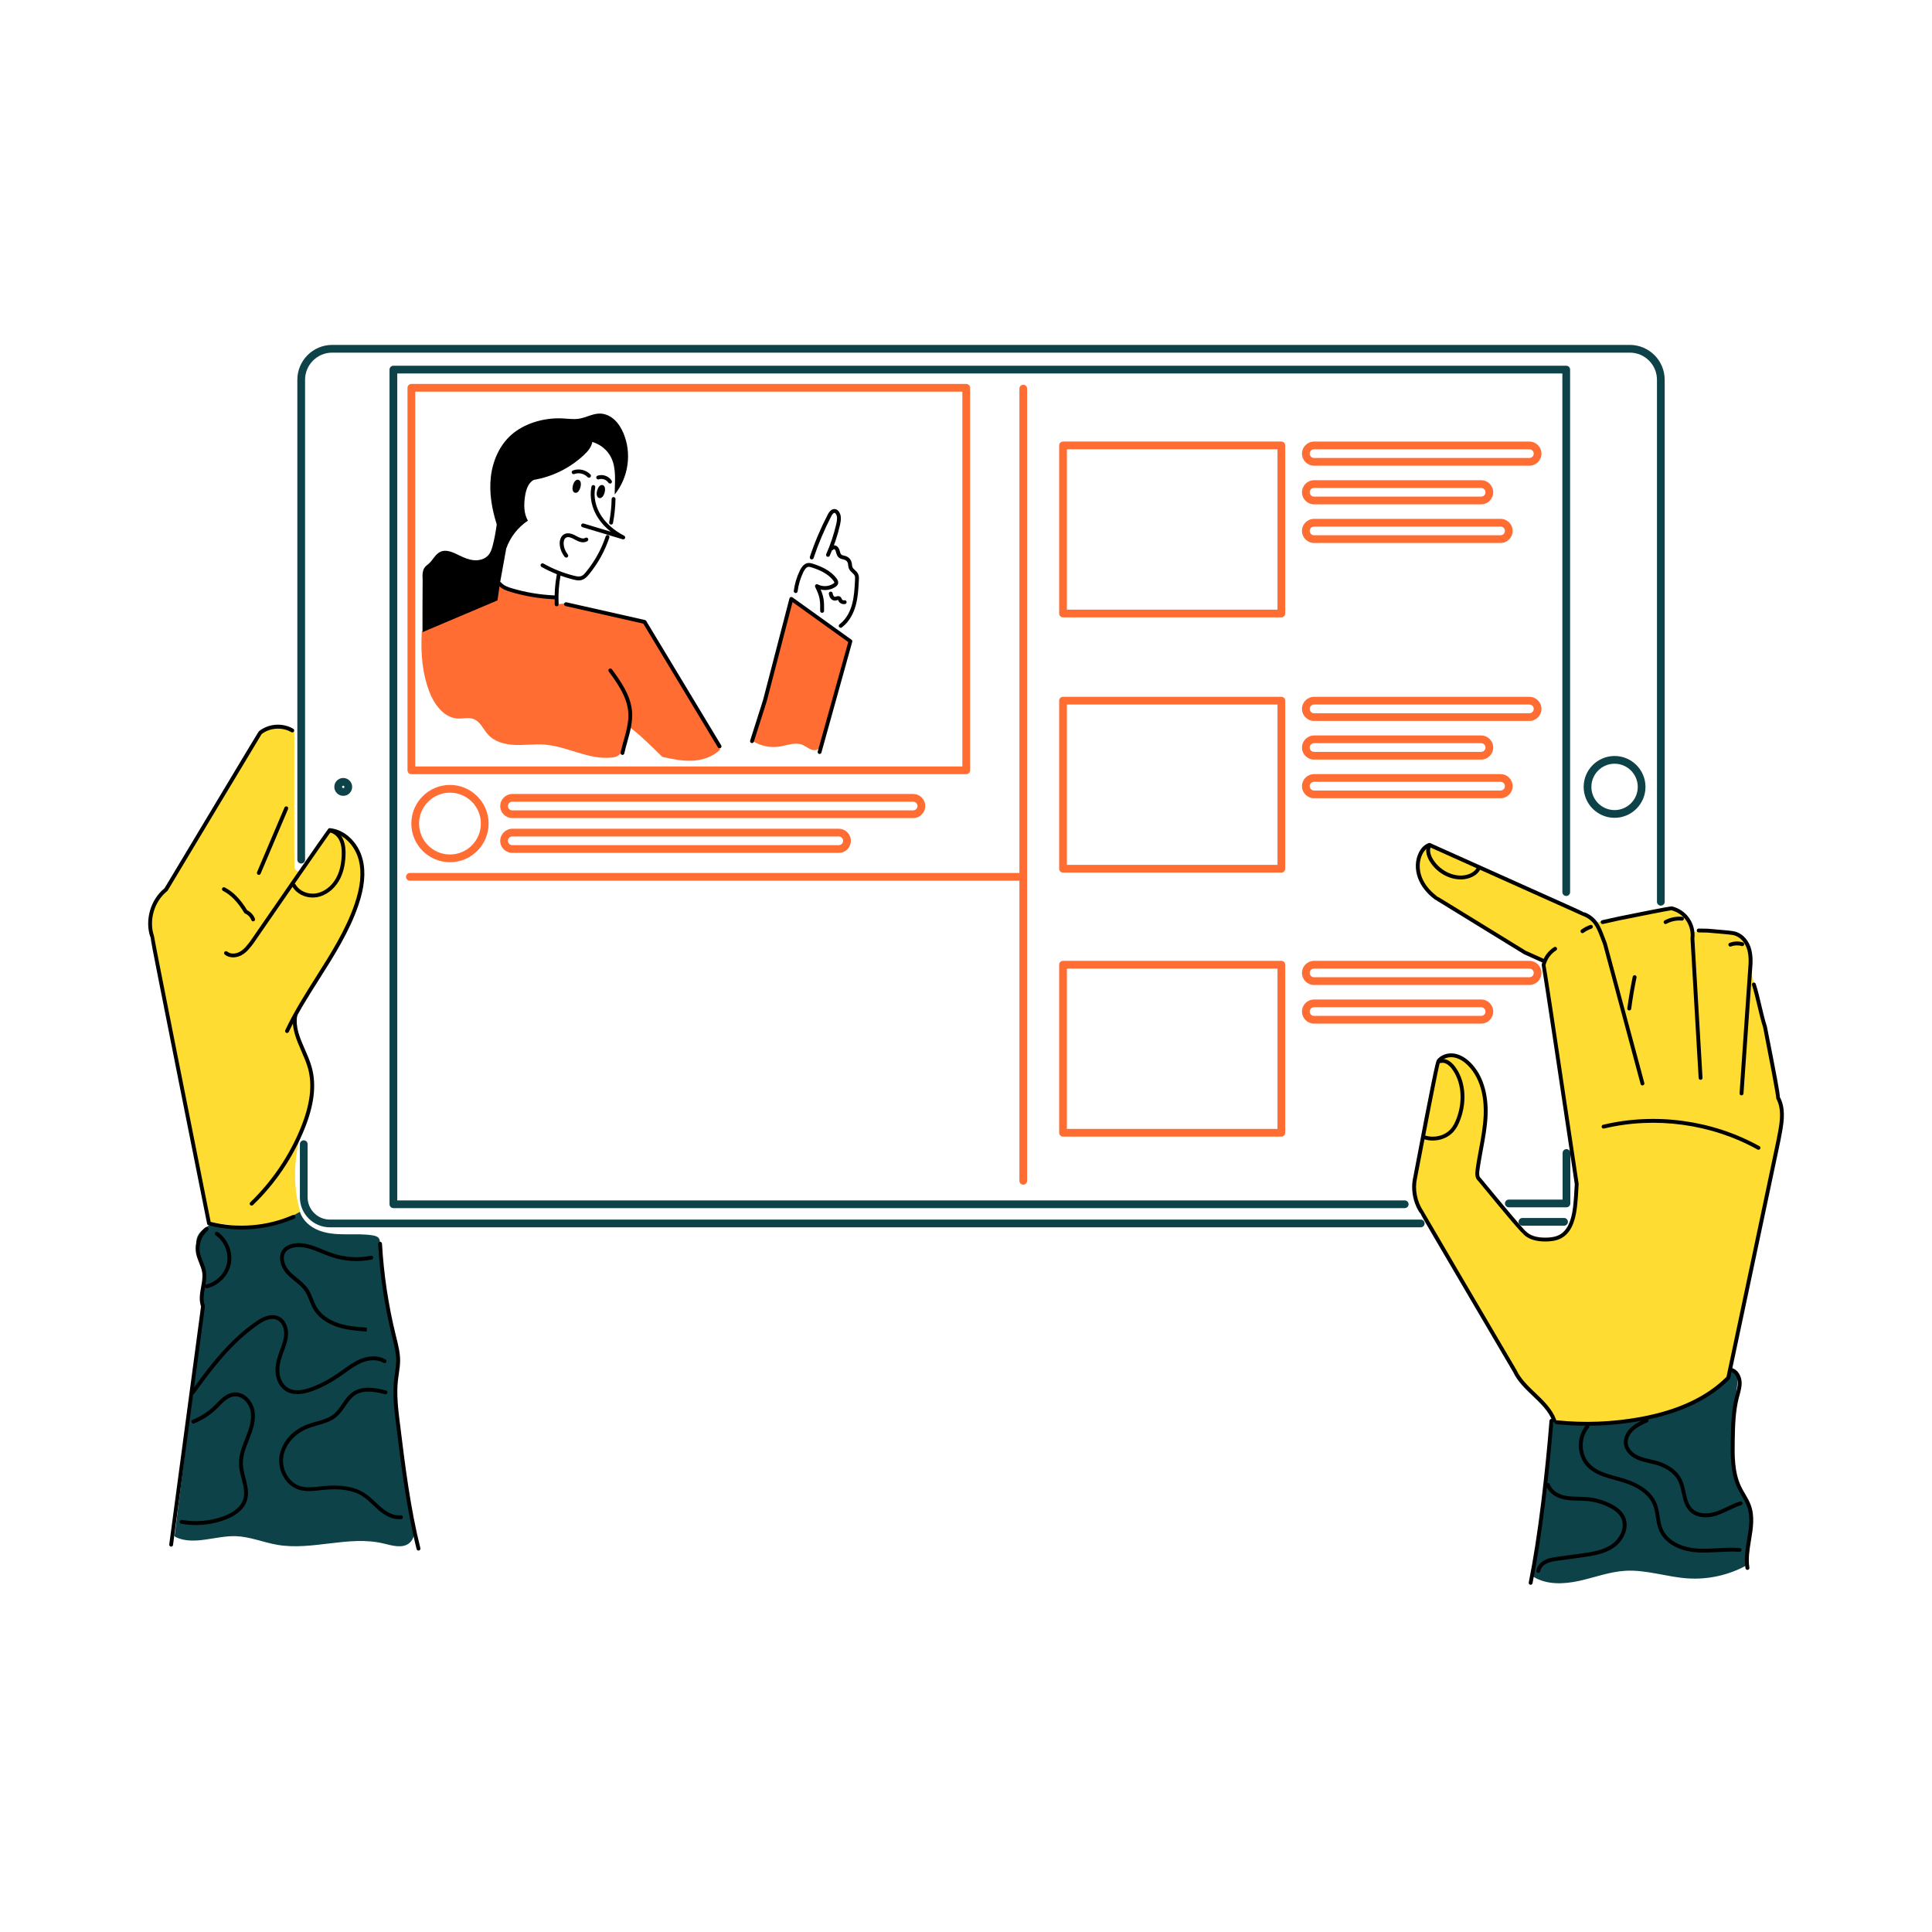 <svg transform="scale(1)" version="1.1" id="_x30_186_x5F_Video_x5F_Tutorial" xmlns="http://www.w3.org/2000/svg" xmlns:xlink="http://www.w3.org/1999/xlink" x="0px" y="0px" width="500px" height="500px" viewBox="0 0 500 500" xml:space="preserve" class="show_show__wrapper__graphic__5Waiy "><title>React</title><style type="text/css">
	.st0{fill:#0d4248;}
	.st1{fill:#ff6d33;}
	.st2{fill:#000001;}
	.st3{fill:#FFDC32;}
</style><g id="gadget"><g id="line-1"><path class="st0" d="M429.82,234.38c-0.55,0-1-0.45-1-1V98.29c0-3.88-3.15-7.03-7.03-7.03H85.98c-3.88,0-7.03,3.15-7.03,7.03
			v124.19c0,0.55-0.45,1-1,1s-1-0.45-1-1V98.29c0-4.98,4.05-9.03,9.03-9.03h335.81c4.98,0,9.03,4.05,9.03,9.03v135.09
			C430.82,233.93,430.37,234.38,429.82,234.38z"></path><path class="st0" d="M404.78,317.21H394c-0.55,0-1-0.45-1-1s0.45-1,1-1h10.78c0.55,0,1,0.45,1,1S405.33,317.21,404.78,317.21z"></path><path class="st0" d="M367.69,317.63H85.38c-4.28,0-7.77-3.49-7.77-7.77v-13.75c0-0.55,0.45-1,1-1s1,0.45,1,1v13.75
			c0,3.18,2.59,5.77,5.77,5.77h282.31c0.55,0,1,0.45,1,1S368.24,317.63,367.69,317.63z"></path><path class="st0" d="M405.4,312.45h-14.92c-0.55,0-1-0.45-1-1s0.45-1,1-1h13.92v-12.06c0-0.55,0.45-1,1-1s1,0.45,1,1v13.06
			C406.4,312,405.95,312.45,405.4,312.45z"></path><path class="st0" d="M363.54,312.66H101.81c-0.55,0-1-0.45-1-1V95.65c0-0.55,0.45-1,1-1h303.53c0.55,0,1,0.45,1,1v135.23
			c0,0.55-0.45,1-1,1s-1-0.45-1-1V96.65H102.81v214.01h260.73c0.55,0,1,0.45,1,1S364.09,312.66,363.54,312.66z"></path><path class="st0" d="M417.85,211.65c-4.41,0-8-3.59-8-8s3.59-8,8-8s8,3.59,8,8S422.26,211.65,417.85,211.65z M417.85,197.65
			c-3.31,0-6,2.69-6,6s2.69,6,6,6s6-2.69,6-6S421.16,197.65,417.85,197.65z"></path><path class="st0" d="M88.83,205.96c-1.27,0-2.31-1.04-2.31-2.31c0-1.27,1.04-2.31,2.31-2.31s2.31,1.04,2.31,2.31
			C91.14,204.92,90.11,205.96,88.83,205.96z M88.83,203.34c-0.17,0-0.31,0.14-0.31,0.31s0.14,0.31,0.31,0.31s0.31-0.14,0.31-0.31
			S89,203.34,88.83,203.34z"></path></g><g id="line-2"><path class="st1" d="M250.06,200.36h-143.6c-0.55,0-1-0.45-1-1v-99c0-0.55,0.45-1,1-1h143.6c0.55,0,1,0.45,1,1v99
			C251.06,199.91,250.61,200.36,250.06,200.36z M107.46,198.36h141.6v-97h-141.6V198.36z"></path><path class="st1" d="M264.82,306.59c-0.55,0-1-0.45-1-1V100.58c0-0.55,0.45-1,1-1s1,0.45,1,1v205.01
			C265.82,306.14,265.37,306.59,264.82,306.59z"></path><path class="st1" d="M263.61,227.92H106.08c-0.55,0-1-0.45-1-1s0.45-1,1-1h157.53c0.55,0,1,0.45,1,1S264.16,227.92,263.61,227.92z
			"></path><path class="st1" d="M132.56,211.72c-0.82,0-1.59-0.32-2.18-0.9c-0.59-0.59-0.92-1.37-0.92-2.21c0-1.73,1.4-3.13,3.12-3.13h103.75
			c1.72,0,3.12,1.4,3.12,3.12s-1.4,3.12-3.12,3.12H132.58C132.57,211.72,132.56,211.72,132.56,211.72z M132.57,207.48
			c-0.62,0-1.12,0.51-1.12,1.13c0,0.3,0.12,0.58,0.33,0.79c0.21,0.21,0.49,0.32,0.78,0.32c0,0,0.01,0,0.01,0h103.75
			c0.62,0,1.12-0.5,1.12-1.12s-0.5-1.12-1.12-1.12H132.57z"></path><path class="st1" d="M395.81,120.52h-55.74c-1.72,0-3.12-1.4-3.12-3.12s1.4-3.12,3.12-3.12h55.74c1.72,0,3.12,1.4,3.12,3.12
			S397.53,120.52,395.81,120.52z M340.07,116.28c-0.62,0-1.12,0.5-1.12,1.12c0,0.62,0.5,1.12,1.12,1.12h55.74
			c0.62,0,1.12-0.5,1.12-1.12c0-0.62-0.5-1.12-1.12-1.12H340.07z"></path><path class="st1" d="M383.32,130.52h-43.25c-1.72,0-3.12-1.4-3.12-3.12s1.4-3.12,3.12-3.12h43.25c1.72,0,3.12,1.4,3.12,3.12
			S385.04,130.52,383.32,130.52z M340.07,126.28c-0.62,0-1.12,0.5-1.12,1.12c0,0.62,0.5,1.12,1.12,1.12h43.25
			c0.62,0,1.12-0.5,1.12-1.12c0-0.62-0.5-1.12-1.12-1.12H340.07z"></path><path class="st1" d="M388.35,140.52h-48.28c-1.72,0-3.12-1.4-3.12-3.12s1.4-3.12,3.12-3.12h48.28c1.72,0,3.12,1.4,3.12,3.12
			S390.07,140.52,388.35,140.52z M340.07,136.28c-0.62,0-1.12,0.5-1.12,1.12c0,0.62,0.5,1.12,1.12,1.12h48.28
			c0.62,0,1.12-0.5,1.12-1.12c0-0.62-0.5-1.12-1.12-1.12H340.07z"></path><path class="st1" d="M132.55,220.72c-0.81,0-1.58-0.32-2.17-0.9c-0.59-0.59-0.92-1.37-0.92-2.21c0-1.73,1.4-3.13,3.12-3.13h84.5
			c1.72,0,3.12,1.4,3.12,3.12s-1.4,3.12-3.12,3.12h-84.5C132.56,220.72,132.55,220.72,132.55,220.72z M132.57,216.48
			c-0.62,0-1.12,0.51-1.12,1.13c0,0.3,0.12,0.58,0.33,0.79c0.21,0.21,0.48,0.32,0.77,0.32c0,0,0.01,0,0.01,0h84.51
			c0.62,0,1.12-0.5,1.12-1.12s-0.5-1.12-1.12-1.12H132.57z"></path><path class="st1" d="M331.61,159.77h-56.5c-0.55,0-1-0.45-1-1v-43.5c0-0.55,0.45-1,1-1h56.5c0.55,0,1,0.45,1,1v43.5
			C332.61,159.32,332.16,159.77,331.61,159.77z M276.11,157.77h54.5v-41.5h-54.5V157.77z"></path><path class="st1" d="M395.81,186.58h-55.74c-1.72,0-3.12-1.4-3.12-3.12s1.4-3.12,3.12-3.12h55.74c1.72,0,3.12,1.4,3.12,3.12
			S397.53,186.58,395.81,186.58z M340.07,182.34c-0.62,0-1.12,0.5-1.12,1.12c0,0.62,0.5,1.12,1.12,1.12h55.74
			c0.62,0,1.12-0.5,1.12-1.12c0-0.62-0.5-1.12-1.12-1.12H340.07z"></path><path class="st1" d="M383.32,196.58h-43.25c-1.72,0-3.12-1.4-3.12-3.12s1.4-3.12,3.12-3.12h43.25c1.72,0,3.12,1.4,3.12,3.12
			S385.04,196.58,383.32,196.58z M340.07,192.34c-0.62,0-1.12,0.5-1.12,1.12c0,0.62,0.5,1.12,1.12,1.12h43.25
			c0.62,0,1.12-0.5,1.12-1.12c0-0.62-0.5-1.12-1.12-1.12H340.07z"></path><path class="st1" d="M388.35,206.58h-48.28c-1.72,0-3.12-1.4-3.12-3.12s1.4-3.12,3.12-3.12h48.28c1.72,0,3.12,1.4,3.12,3.12
			S390.07,206.58,388.35,206.58z M340.07,202.34c-0.62,0-1.12,0.5-1.12,1.12c0,0.62,0.5,1.12,1.12,1.12h48.28
			c0.62,0,1.12-0.5,1.12-1.12c0-0.62-0.5-1.12-1.12-1.12H340.07z"></path><path class="st1" d="M331.61,225.83h-56.5c-0.55,0-1-0.45-1-1v-43.5c0-0.55,0.45-1,1-1h56.5c0.55,0,1,0.45,1,1v43.5
			C332.61,225.38,332.16,225.83,331.61,225.83z M276.11,223.83h54.5v-41.5h-54.5V223.83z"></path><path class="st1" d="M395.81,254.91h-55.74c-1.72,0-3.12-1.4-3.12-3.12c0-1.72,1.4-3.12,3.12-3.12h55.74
			c1.72,0,3.12,1.4,3.12,3.12C398.93,253.51,397.53,254.91,395.81,254.91z M340.07,250.67c-0.62,0-1.12,0.5-1.12,1.12
			s0.5,1.12,1.12,1.12h55.74c0.62,0,1.12-0.5,1.12-1.12s-0.5-1.12-1.12-1.12H340.07z"></path><path class="st1" d="M383.32,264.91h-43.25c-1.72,0-3.12-1.4-3.12-3.12s1.4-3.12,3.12-3.12h43.25c1.72,0,3.12,1.4,3.12,3.12
			S385.04,264.91,383.32,264.91z M340.07,260.67c-0.62,0-1.12,0.5-1.12,1.12s0.5,1.12,1.12,1.12h43.25c0.62,0,1.12-0.5,1.12-1.12
			s-0.5-1.12-1.12-1.12H340.07z"></path><path class="st1" d="M331.61,294.16h-56.5c-0.55,0-1-0.45-1-1v-43.5c0-0.55,0.45-1,1-1h56.5c0.55,0,1,0.45,1,1v43.5
			C332.61,293.71,332.16,294.16,331.61,294.16z M276.11,292.16h54.5v-41.5h-54.5V292.16z"></path><path class="st1" d="M116.45,223.14c-5.51,0-10-4.49-10-10s4.49-10,10-10s10,4.49,10,10S121.97,223.14,116.45,223.14z
			 M116.45,205.14c-4.41,0-8,3.59-8,8s3.59,8,8,8s8-3.59,8-8S120.86,205.14,116.45,205.14z"></path></g></g><g id="character"><g id="colors"><path class="st1" d="M109.16,163.44c6.65-2.82,12.54-5.5,19.19-8.32l0.92-3.95c0,0,3.39,1.86,3.56,1.94
			c1.99,0.67,4.1,0.85,6.18,1.03c1.69,0.14,3.37,0.29,5.06,0.43l0.11,1.8l2.82-0.26l19.62,4.56c0,0,19.66,32.8,19.74,33.32
			c-1.85,1.87-4.53,2.74-7.16,2.88c-2.63,0.13-5.24-0.41-7.81-1c0,0-8.08-8.09-8.86-7.73c-0.2,1.95-0.66,3.87-1.37,5.7
			c-0.22,0.57-0.49,1.16-0.95,1.55c-0.53,0.45-1.26,0.6-1.95,0.67c-5.89,0.62-11.45-2.91-17.36-3.36c-2.54-0.19-5.08,0.19-7.63,0.09
			c-2.54-0.1-5.22-0.77-6.94-2.65c-1.27-1.39-2.03-3.42-3.8-4.07c-1.28-0.47-2.69-0.05-4.05-0.11c-3.65-0.18-6.18-3.75-7.46-7.17
			C109.37,174.29,108.82,169.41,109.16,163.44z"></path><path class="st1" d="M194.77,191.76c2.04,1.3,4.57,1.82,6.96,1.45c1.97-0.31,4.01-1.19,5.86-0.48c0.92,0.36,1.68,1.08,2.63,1.34
			c0.95,0.27,2.26-0.28,2.19-1.27l7.51-26.93l-14.88-10.66L194.77,191.76z"></path><path class="st2" d="M159.09,127.97c-0.01-1.62,0.12-3.24,0.07-4.85s-0.28-3.26-1-4.71c-0.94-1.91-2.71-3.4-4.87-4.03
			c-0.22,1.35-1.18,2.44-2.18,3.38c-3.57,3.35-8.13,5.62-12.96,6.43c-1.45,0.76-2,2.54-2.26,4.15c-0.34,2.17-0.36,4.53,0.73,6.41
			c-2.59,1.72-4.59,4.29-5.61,7.22l-1.59,8.79l-0.67,4.62l-19.41,8.22c0,0,0-13.43,0.04-13.58c-0.07-1.16-0.1-2.46,0.67-3.34
			c0.27-0.31,0.63-0.54,0.94-0.82c1.07-0.95,1.67-2.45,2.97-3.05c1.53-0.71,3.3,0.13,4.81,0.88c1.23,0.61,2.52,1.17,3.89,1.29
			s2.84-0.28,3.74-1.32c0.58-0.67,0.86-1.54,1.09-2.39c0.47-1.75,0.78-3.55,1.07-5.55c-1.26-3.96-2-8.16-1.53-12.29
			s2.23-8.21,5.36-10.95c1.62-1.41,3.56-2.44,5.59-3.13c2.46-0.84,5.09-1.2,7.69-1.06c1.39,0.07,2.79,0.29,4.17,0.07
			c1.86-0.29,3.58-1.36,5.46-1.33c1.4,0.03,2.74,0.68,3.76,1.64c1.02,0.95,1.75,2.19,2.3,3.48
			C163.52,117.26,162.69,123.52,159.09,127.97z"></path></g><g id="line"><path class="st2" d="M161.29,139.59c-0.05,0-0.1-0.01-0.14-0.02l-10.4-3.13c-0.26-0.08-0.41-0.36-0.33-0.62
			c0.08-0.26,0.36-0.41,0.62-0.33l7.02,2.11c-1.33-1.05-2.42-2.23-3.27-3.53c-1.64-2.51-2.27-5.47-1.72-8.14
			c0.06-0.27,0.32-0.45,0.59-0.39c0.27,0.06,0.44,0.32,0.39,0.59c-0.5,2.41,0.08,5.11,1.58,7.39c1.32,2.03,3.3,3.76,5.9,5.13
			c0.23,0.12,0.33,0.39,0.23,0.63C161.68,139.47,161.49,139.59,161.29,139.59z"></path><path class="st2" d="M158.16,135.76c-0.03,0-0.06,0-0.1-0.01c-0.27-0.05-0.45-0.31-0.4-0.59c0.38-1.95,0.59-3.98,0.63-6.03
			c0.01-0.27,0.23-0.49,0.5-0.49c0,0,0.01,0,0.01,0c0.28,0.01,0.5,0.23,0.49,0.51c-0.04,2.11-0.26,4.2-0.65,6.21
			C158.61,135.59,158.4,135.76,158.16,135.76z"></path><path class="st2" d="M149.8,150.2c-0.49,0-0.98-0.1-1.45-0.22c-2.88-0.73-5.64-1.82-8.2-3.26c-0.24-0.14-0.33-0.44-0.19-0.68
			c0.13-0.24,0.44-0.33,0.68-0.19c2.48,1.39,5.15,2.46,7.95,3.16c0.62,0.15,1.27,0.28,1.81,0.09c0.49-0.18,0.89-0.62,1.25-1.07
			c2.26-2.74,3.97-5.84,5.1-9.22c0.09-0.26,0.37-0.4,0.63-0.32c0.26,0.09,0.4,0.37,0.32,0.63c-1.17,3.5-2.95,6.71-5.28,9.54
			c-0.43,0.52-0.95,1.11-1.69,1.37C150.43,150.16,150.11,150.2,149.8,150.2z"></path><path class="st2" d="M146.55,144.31c-0.15,0-0.3-0.07-0.4-0.19c-0.82-1.05-1.26-2.23-1.3-3.42c-0.03-1.06,0.37-1.96,1.07-2.39
			c1.18-0.73,2.66,0.09,3.29,0.44c0.74,0.41,1.66,0.83,2.27,0.45c0.23-0.15,0.54-0.08,0.69,0.15c0.15,0.23,0.08,0.54-0.15,0.69
			c-1.06,0.67-2.31,0.13-3.29-0.42c-0.79-0.44-1.67-0.84-2.27-0.46c-0.58,0.36-0.6,1.25-0.59,1.51c0.03,0.98,0.4,1.96,1.08,2.84
			c0.17,0.22,0.13,0.53-0.09,0.7C146.77,144.27,146.66,144.31,146.55,144.31z"></path><path class="st2" d="M152.43,123.64c-0.13,0-0.27-0.05-0.36-0.16c-0.86-0.91-2.27-1.24-3.44-0.8c-0.26,0.1-0.55-0.03-0.64-0.29
			c-0.1-0.26,0.03-0.55,0.29-0.64c1.53-0.58,3.39-0.15,4.52,1.04c0.19,0.2,0.18,0.52-0.02,0.71
			C152.68,123.59,152.55,123.64,152.43,123.64z"></path><path class="st2" d="M157.88,125.15c-0.16,0-0.32-0.08-0.42-0.22c-0.27-0.4-0.66-0.7-1.1-0.85c-0.45-0.17-0.94-0.17-1.39-0.03
			c-0.26,0.09-0.54-0.06-0.63-0.32c-0.09-0.26,0.06-0.54,0.32-0.63c0.66-0.21,1.38-0.2,2.04,0.04c0.64,0.22,1.21,0.66,1.59,1.24
			c0.15,0.23,0.09,0.54-0.14,0.69C158.07,125.12,157.98,125.15,157.88,125.15z"></path><path class="st2" d="M148.99,127.54c-0.07,0-0.14-0.01-0.19-0.02c-0.58-0.15-0.79-0.93-0.52-1.93l0,0c0.27-1,0.84-1.57,1.41-1.41
			c0.58,0.15,0.79,0.93,0.52,1.93c-0.1,0.38-0.26,0.72-0.45,0.98C149.49,127.46,149.2,127.54,148.99,127.54z M149.21,126.65h0.01
			H149.21z M149.25,125.85L149.25,125.85c0,0.01,0,0.02-0.01,0.03C149.25,125.87,149.25,125.86,149.25,125.85
			c0-0.01,0-0.02,0.01-0.03C149.26,125.83,149.25,125.84,149.25,125.85z"></path><path class="st2" d="M155.25,128.91c-0.06,0-0.12-0.01-0.19-0.02c-0.58-0.15-0.79-0.93-0.52-1.93c0.1-0.38,0.26-0.72,0.45-0.98
			c0.38-0.5,0.77-0.49,0.96-0.44c0.2,0.05,0.54,0.23,0.62,0.86c0.04,0.31,0,0.69-0.1,1.07
			C156.23,128.36,155.76,128.91,155.25,128.91z M155.46,128.02L155.46,128.02L155.46,128.02z M155.51,127.19
			c0,0.01,0,0.01-0.01,0.02c0,0.01,0,0.01,0,0.02c0-0.01,0-0.01,0.01-0.02C155.51,127.21,155.51,127.2,155.51,127.19z"></path><path class="st2" d="M144.07,156.91c-0.26,0-0.49-0.21-0.5-0.47c-0.13-2.6,0.05-5.22,0.54-7.8c0.05-0.27,0.31-0.45,0.58-0.4
			c0.27,0.05,0.45,0.31,0.4,0.58c-0.47,2.5-0.65,5.04-0.52,7.56c0.01,0.28-0.2,0.51-0.47,0.52
			C144.09,156.91,144.08,156.91,144.07,156.91z"></path><path class="st2" d="M143.44,155.09c-0.01,0-0.01,0-0.02,0c-3.72-0.16-7.45-0.78-11.08-1.84c-1.25-0.37-2.53-0.82-3.41-1.86
			c-0.18-0.21-0.15-0.53,0.06-0.7c0.21-0.18,0.53-0.15,0.7,0.06c0.7,0.83,1.83,1.22,2.93,1.54c3.55,1.04,7.2,1.64,10.84,1.8
			c0.28,0.01,0.49,0.25,0.48,0.52C143.93,154.88,143.71,155.09,143.44,155.09z"></path><path class="st2" d="M161.09,195.37c-0.04,0-0.07,0-0.11-0.01c-0.27-0.06-0.44-0.33-0.38-0.6c0.23-1.03,0.52-2.07,0.8-3.07
			c0.72-2.58,1.4-5.01,1.18-7.53c-0.34-3.94-2.94-7.51-5.03-10.37c-0.16-0.22-0.11-0.54,0.11-0.7c0.22-0.16,0.54-0.11,0.7,0.11
			c2.16,2.96,4.85,6.65,5.21,10.87c0.23,2.7-0.51,5.34-1.22,7.89c-0.28,0.99-0.56,2.01-0.78,3.02
			C161.53,195.21,161.32,195.37,161.09,195.37z"></path><path class="st2" d="M186.22,193.66c-0.17,0-0.33-0.09-0.43-0.24l-19.31-32.03l-20.11-4.54c-0.27-0.06-0.44-0.33-0.38-0.6
			c0.06-0.27,0.33-0.44,0.6-0.38l20.32,4.59c0.13,0.03,0.25,0.11,0.32,0.23l19.42,32.21c0.14,0.24,0.07,0.54-0.17,0.69
			C186.4,193.63,186.31,193.66,186.22,193.66z"></path><path class="st2" d="M212.11,195.13c-0.04,0-0.09-0.01-0.13-0.02c-0.27-0.07-0.42-0.35-0.35-0.62l7.89-28.33l-14.41-10.34
			l-6.66,25.61c-1.13,3.53-2.24,7.03-3.35,10.53c-0.08,0.26-0.36,0.41-0.63,0.33c-0.26-0.08-0.41-0.36-0.33-0.63
			c1.11-3.5,2.22-7,3.34-10.5l6.83-26.29c0.04-0.16,0.16-0.29,0.31-0.34c0.15-0.06,0.33-0.03,0.46,0.06l15.29,10.97
			c0.17,0.12,0.25,0.34,0.19,0.54l-7.98,28.67C212.53,194.98,212.33,195.13,212.11,195.13z"></path><path class="st2" d="M212.76,158.6C212.76,158.6,212.76,158.6,212.76,158.6c-0.29-0.01-0.5-0.23-0.5-0.51
			c0.02-1.12,0.02-2.13-0.15-3.1c-0.16-0.87-0.51-1.82-1.14-3.08c-0.1-0.19-0.06-0.43,0.1-0.58c0.16-0.15,0.39-0.19,0.58-0.08
			c1.23,0.65,2.83,0.58,3.99-0.19c0.16-0.1,0.25-0.19,0.27-0.25c0.02-0.07,0.02-0.21-0.22-0.52c-1.4-1.89-3.74-2.83-5.61-3.44
			c-0.3-0.09-0.57-0.17-0.82-0.16c-0.48,0.04-0.93,0.49-1.36,1.38c-0.76,1.57-1.26,3.25-1.48,4.98c-0.04,0.27-0.28,0.47-0.56,0.43
			c-0.27-0.04-0.47-0.29-0.43-0.56c0.24-1.84,0.77-3.62,1.58-5.28c0.6-1.23,1.32-1.87,2.19-1.94c0.42-0.03,0.8,0.08,1.19,0.2
			c2.03,0.66,4.54,1.68,6.11,3.79c0.14,0.19,0.58,0.78,0.37,1.42c-0.12,0.38-0.42,0.62-0.67,0.79c-1.12,0.74-2.51,0.97-3.81,0.68
			c0.36,0.83,0.58,1.55,0.71,2.24c0.19,1.06,0.19,2.12,0.17,3.3C213.26,158.38,213.03,158.6,212.76,158.6z"></path><path class="st2" d="M210.07,144.78c-0.05,0-0.11-0.01-0.16-0.03c-0.26-0.09-0.4-0.37-0.32-0.63c1.25-3.77,2.82-7.47,4.66-11.01
			c0.74-1.41,1.57-1.44,2-1.33c0.32,0.08,0.61,0.29,0.84,0.61c0.73,0.97,0.56,2.27,0.31,3.42c-0.63,2.76-1.53,5.46-2.66,8
			c-0.11,0.25-0.41,0.37-0.66,0.25c-0.25-0.11-0.37-0.41-0.25-0.66c1.11-2.49,1.98-5.12,2.6-7.82c0.22-0.97,0.35-1.95-0.13-2.6
			c-0.09-0.13-0.2-0.21-0.29-0.24c-0.28-0.07-0.63,0.38-0.86,0.83c-1.81,3.49-3.36,7.15-4.6,10.87
			C210.48,144.64,210.28,144.78,210.07,144.78z"></path><path class="st2" d="M217.57,162.47c-0.15,0-0.3-0.07-0.4-0.2c-0.17-0.22-0.12-0.53,0.1-0.7c1.9-1.43,2.81-3.59,3.24-5.16
			c0.55-2.04,0.67-4.23,0.77-6.35c0.03-0.39,0.04-0.78-0.09-1.08c-0.11-0.26-0.36-0.49-0.62-0.73c-0.31-0.29-0.66-0.62-0.86-1.07
			c-0.14-0.32-0.17-0.64-0.21-0.93c-0.02-0.18-0.04-0.37-0.09-0.54c-0.11-0.35-0.37-0.64-0.71-0.79c-0.16-0.07-0.33-0.11-0.5-0.15
			c-0.37-0.09-0.8-0.19-1.15-0.5c-0.4-0.35-0.54-0.84-0.66-1.27c-0.09-0.34-0.18-0.67-0.38-0.82c-0.09-0.07-0.25-0.07-0.28-0.04
			c-0.12,0.25-0.42,0.34-0.67,0.22c-0.25-0.12-0.35-0.43-0.22-0.67c0.14-0.28,0.39-0.47,0.72-0.54c0.37-0.08,0.79,0.02,1.09,0.25
			c0.41,0.33,0.59,0.83,0.71,1.31c0.1,0.34,0.18,0.65,0.36,0.81c0.16,0.15,0.42,0.21,0.71,0.28c0.23,0.05,0.45,0.11,0.66,0.2
			c0.61,0.26,1.08,0.79,1.27,1.42c0.07,0.23,0.1,0.48,0.13,0.72c0.03,0.24,0.05,0.47,0.13,0.65c0.11,0.26,0.36,0.49,0.62,0.73
			c0.31,0.29,0.66,0.62,0.86,1.07c0.22,0.51,0.2,1.05,0.17,1.52c-0.11,2.18-0.22,4.42-0.81,6.57c-0.47,1.72-1.47,4.1-3.6,5.7
			C217.78,162.43,217.68,162.47,217.57,162.47z"></path><path class="st2" d="M218.36,156.35c-0.57,0-1.13-0.33-1.38-0.86l-0.06-0.15c-0.02-0.05-0.04-0.11-0.06-0.13
			c0.03,0.04-0.1,0.08-0.19,0.11c-0.15,0.05-0.32,0.1-0.51,0.12c-0.48,0.03-0.97-0.23-1.27-0.68c-0.21-0.32-0.3-0.68-0.38-0.99
			c-0.07-0.27,0.09-0.58,0.35-0.64c0.27-0.07,0.53,0.06,0.6,0.33c0,0,0.02,0.07,0.02,0.08c0.06,0.26,0.12,0.5,0.24,0.68
			c0.1,0.14,0.24,0.23,0.36,0.24c0.06,0,0.17-0.04,0.27-0.07c0.29-0.09,0.73-0.24,1.12,0.06c0.22,0.17,0.31,0.4,0.37,0.56
			c0.13,0.28,0.41,0.41,0.62,0.35c0.27-0.08,0.54,0.08,0.62,0.34c0.08,0.27-0.08,0.54-0.34,0.62
			C218.62,156.33,218.49,156.35,218.36,156.35z"></path></g></g><g id="hands"><g id="hand-1"><g id="colors_1_"><path class="st3" d="M77.66,313.51c-1,0.89-2.16,1.6-3.4,2.11l-8.2,2.12l-11.81-1.37c0,0-15.05-74.19-14.97-74.53
				c-0.35-2.24-0.69-4.6,0.12-6.71c0.5-1.31,1.39-2.41,2.27-3.5c0.62-0.76,1.23-1.52,1.85-2.27c0,0,23.77-39.76,23.63-39.79
				c1.37-0.81,2.98-1.1,4.56-1.27c0.8-0.09,1.61-0.15,2.4,0c0.79,0.14,1.57,0.51,2.07,1.14c0,0-0.07,34.56,0.04,34.78
				c-0.04,0.42,0.16,0.86,0.5,1.11s0.82,0.31,1.21,0.15c0,0,7.4-10.47,7.46-10.84c2.72,0.81,5.14,2.58,6.73,4.93
				c1.59,2.35,2.33,5.26,2.06,8.08c-0.38,4-2.66,7.54-3.76,11.4c0,0-14.17,24.37-14.09,24.45c-0.4,1.9,0.13,3.88,0.91,5.66
				s1.83,3.44,2.53,5.25c1.64,4.23,1.29,9.02-0.03,13.86C76.18,296.29,75.34,305.49,77.66,313.51z"></path><path class="st0" d="M77.62,313.61c0.69,2.25,2.65,3.93,4.84,4.8s4.58,1.02,6.93,1.03s4.72-0.1,7.04,0.27
				c0.57,0.09,1.19,0.24,1.56,0.69c0.78,0.94-0.04,2.39,0.45,4.09c0.61,6.63,1.71,13.21,3.29,19.67c0.62,2.53,1.31,5.06,1.41,7.66
				c0.09,2.45-0.36,4.88-0.57,7.33c-0.39,4.69,0.11,9.4,0.74,14.06c0.9,6.58,2.08,13.12,3.53,19.61c0.5,2.24,0.88,4.96-0.84,6.47
				c-1.79,1.56-4.51,0.7-6.81,0.15c-8.93-2.12-18.36,1.91-27.4,0.36c-3.62-0.62-7.09-2.12-10.75-2.24
				c-5.25-0.17-10.79,2.47-15.55,0.25c-0.3-0.14-0.58-0.62-0.26-0.71c0,0,7.29-58.54,7.37-58.82c-0.9-2.24,0.61-4.72,0.47-7.13
				c-0.04-0.74-0.24-1.46-0.44-2.17c-0.45-1.61-0.89-3.21-1.34-4.82c-0.33-1.19-0.66-2.45-0.35-3.65c0.47-1.81,2.25-2.92,3.77-3.67
				C62.12,318.93,70.38,317.87,77.62,313.61z"></path></g><g id="line_1_"><path class="st2" d="M74.28,267.34c-0.07,0-0.14-0.02-0.21-0.05c-0.25-0.12-0.36-0.42-0.24-0.67c2.26-4.81,5.16-9.38,7.96-13.81
				c3.77-5.95,7.67-12.09,9.98-18.81c1.54-4.49,1.9-8.2,1.1-11.35c-0.98-3.88-3.97-6.83-7.32-7.29
				c-1.6,2.19-14.75,21.24-19.91,28.72c-0.81,1.09-1.72,2.31-3.03,3.07c-1.23,0.71-3.14,0.97-4.44-0.12
				c-0.21-0.18-0.24-0.49-0.06-0.7c0.18-0.21,0.49-0.24,0.7-0.06c0.94,0.79,2.37,0.56,3.3,0.02c1.13-0.66,1.98-1.79,2.72-2.79
				c19.9-28.87,20.12-29.02,20.22-29.09c0.1-0.06,0.21-0.09,0.33-0.08c3.88,0.37,7.36,3.69,8.47,8.08
				c0.85,3.34,0.48,7.24-1.12,11.92c-2.35,6.83-6.28,13.03-10.08,19.02c-2.79,4.4-5.67,8.94-7.9,13.7
				C74.65,267.23,74.47,267.34,74.28,267.34z"></path><path class="st2" d="M65.12,312.01c-0.13,0-0.26-0.05-0.36-0.15c-0.19-0.2-0.19-0.52,0.01-0.71
				c5.64-5.42,10.16-12.11,13.09-19.35c2.41-5.95,3.03-10.92,1.89-15.18c-0.42-1.55-1.1-3.1-1.75-4.6c-1.3-2.97-2.64-6.05-2.08-9.31
				c0.05-0.27,0.31-0.46,0.58-0.41c0.27,0.05,0.45,0.31,0.41,0.58c-0.51,2.97,0.71,5.77,2.01,8.74c0.67,1.54,1.37,3.12,1.8,4.75
				c1.2,4.48,0.57,9.66-1.93,15.82c-2.98,7.37-7.59,14.18-13.33,19.69C65.37,311.96,65.25,312.01,65.12,312.01z"></path><path class="st2" d="M62.53,318.19c-2.88,0-5.76-0.36-8.57-1.09c-0.19-0.05-0.33-0.2-0.36-0.39c0,0-3.71-18.55-7.4-37.1
				c-1.85-9.28-3.69-18.56-5.06-25.52c-1.57-7.95-2.1-10.63-2.16-11.59l-0.07,0.02c-1.48-4.42,0.06-9.72,3.67-12.64
				c24.32-40.57,24.34-40.58,24.48-40.67c2.46-1.96,6.11-2.22,8.84-0.6c0.24,0.14,0.32,0.45,0.18,0.69s-0.45,0.32-0.69,0.18
				c-2.32-1.37-5.54-1.16-7.68,0.5c-1.12,1.81-24.08,40.11-24.32,40.51c-0.03,0.05-0.07,0.1-0.12,0.13
				c-3.34,2.66-4.78,7.54-3.42,11.6c0.02,0.05,0.02,0.1,0.03,0.15c0.24,1.67,9.62,48.76,14.64,73.85
				c7.05,1.76,14.57,1.14,21.22-1.75c0.25-0.11,0.55,0.01,0.66,0.26c0.11,0.25-0.01,0.55-0.26,0.66
				C71.84,317.24,67.19,318.19,62.53,318.19z"></path><path class="st2" d="M66.99,226.42c-0.07,0-0.13-0.01-0.2-0.04c-0.25-0.11-0.37-0.4-0.27-0.66l7.1-16.73
				c0.11-0.25,0.4-0.37,0.66-0.27c0.25,0.11,0.37,0.4,0.27,0.66l-7.1,16.73C67.37,226.3,67.19,226.42,66.99,226.42z"></path><path class="st2" d="M65.52,238.45c-0.2,0-0.4-0.13-0.47-0.33c-0.27-0.75-0.88-1.39-1.62-1.7c-0.1-0.04-0.18-0.11-0.23-0.2
				c-1.7-2.81-3.44-4.61-5.48-5.66c-0.25-0.13-0.34-0.43-0.22-0.67c0.13-0.25,0.43-0.34,0.67-0.22c2.18,1.12,4.02,3,5.8,5.9
				c0.92,0.44,1.67,1.26,2.01,2.21c0.09,0.26-0.04,0.55-0.3,0.64C65.64,238.44,65.58,238.45,65.52,238.45z"></path><path class="st2" d="M80.91,232.28c-2.18,0-4.25-1.09-5.27-2.87c-0.14-0.24-0.05-0.55,0.18-0.68c0.24-0.14,0.55-0.05,0.68,0.18
				c0.97,1.7,3.22,2.66,5.35,2.29c1.95-0.34,3.81-1.71,4.98-3.67c1-1.69,1.54-3.8,1.61-6.29c0.05-1.56-0.12-2.67-0.54-3.61
				c-0.51-1.15-1.46-1.98-2.48-2.17c-0.27-0.05-0.45-0.31-0.4-0.58c0.05-0.27,0.31-0.45,0.58-0.4c1.35,0.25,2.55,1.28,3.2,2.75
				c0.63,1.41,0.66,2.98,0.62,4.05c-0.07,2.66-0.66,4.94-1.75,6.77c-1.31,2.21-3.43,3.76-5.66,4.15
				C81.65,232.24,81.28,232.28,80.91,232.28z"></path><path class="st2" d="M44.3,400.26c-0.02,0-0.04,0-0.07,0c-0.27-0.04-0.47-0.29-0.43-0.56l8.23-61.61
				c-0.58-1.64-0.28-3.36,0.02-5.02c0.24-1.31,0.46-2.56,0.28-3.77c-0.13-0.83-0.44-1.63-0.78-2.47c-0.31-0.77-0.62-1.57-0.79-2.42
				c-0.48-2.47,0.46-5.11,2.39-6.73c0.21-0.18,0.53-0.15,0.7,0.06c0.18,0.21,0.15,0.53-0.06,0.71c-1.63,1.37-2.45,3.68-2.05,5.77
				c0.15,0.76,0.43,1.48,0.74,2.24c0.34,0.85,0.69,1.74,0.83,2.69c0.21,1.37-0.04,2.75-0.28,4.09c-0.29,1.64-0.57,3.19-0.03,4.61
				c0.03,0.08,0.04,0.16,0.03,0.25l-8.25,61.73C44.76,400.07,44.55,400.26,44.3,400.26z"></path><path class="st2" d="M108.3,401.29c-0.22,0-0.43-0.15-0.48-0.38c-2.65-10.61-4-21.64-5.31-32.31l-0.02-0.13
				c-0.46-3.72-0.93-7.56-0.5-11.4c0.06-0.58,0.15-1.15,0.23-1.73c0.16-1.12,0.32-2.17,0.32-3.25c0-1.91-0.48-3.82-0.94-5.66
				l-0.12-0.48c-1.94-7.86-3.16-15.95-3.62-24.04c-0.02-0.28,0.19-0.51,0.47-0.53c0.26-0.04,0.51,0.19,0.53,0.47
				c0.46,8.03,1.67,16.06,3.6,23.86l0.12,0.48c0.47,1.91,0.97,3.88,0.97,5.9c0,1.15-0.17,2.29-0.33,3.39
				c-0.08,0.56-0.16,1.13-0.23,1.69c-0.42,3.72,0.05,7.51,0.5,11.17l0.02,0.13c1.3,10.64,2.65,21.64,5.28,32.19
				c0.07,0.27-0.1,0.54-0.36,0.61C108.38,401.28,108.34,401.29,108.3,401.29z"></path><path class="st2" d="M94.91,344.61l0.04-0.5L94.91,344.61z M94.87,344.6c-2.51-0.19-5.1-0.38-7.55-1.19
				c-2.81-0.92-5.02-2.57-6.23-4.64c-0.41-0.7-0.71-1.45-1-2.18c-0.34-0.86-0.67-1.67-1.15-2.39c-0.69-1.03-1.65-1.82-2.67-2.66
				c-0.68-0.56-1.38-1.13-2-1.79c-1.72-1.82-2.54-4.77-0.94-6.56c0.75-0.84,1.82-1.19,2.58-1.33c2.69-0.51,5.25,0.54,7.73,1.56
				c0.78,0.32,1.59,0.65,2.38,0.92c3.22,1.09,6.66,1.32,9.97,0.65c0.27-0.06,0.53,0.12,0.59,0.39c0.05,0.27-0.12,0.53-0.39,0.59
				c-3.48,0.7-7.11,0.46-10.49-0.69c-0.82-0.28-1.64-0.62-2.44-0.94c-2.45-1-4.77-1.95-7.17-1.5c-0.61,0.11-1.46,0.38-2.02,1.01
				c-1.21,1.37-0.49,3.72,0.92,5.21c0.58,0.61,1.25,1.16,1.91,1.7c1.03,0.84,2.1,1.72,2.87,2.88c0.54,0.81,0.9,1.71,1.24,2.57
				c0.29,0.72,0.56,1.41,0.93,2.04c1.08,1.86,3.1,3.35,5.67,4.2c2.33,0.77,4.86,0.96,7.31,1.14l0,0.5L94.87,344.6z"></path><path class="st2" d="M49.88,360.87c-0.1,0-0.2-0.03-0.29-0.09c-0.22-0.16-0.27-0.47-0.11-0.7c4.68-6.5,9.82-13.25,16.7-18.02
				c2.35-1.64,4.27-2.09,5.88-1.39c1.85,0.81,2.58,2.96,2.49,4.74c-0.07,1.47-0.58,2.85-1.08,4.19c-0.1,0.28-0.21,0.56-0.31,0.84
				c-0.69,1.93-0.95,3.4-0.83,4.77c0.14,1.7,0.94,3.17,2.13,3.93c1.44,0.91,3.5,0.87,6.12-0.1c2.34-0.87,4.72-2.14,7.09-3.79
				c0.37-0.26,0.74-0.52,1.11-0.79c1.37-0.99,2.78-2.01,4.38-2.69c2.42-1.02,4.83-1,6.62,0.07c0.24,0.14,0.31,0.45,0.17,0.69
				c-0.14,0.24-0.45,0.32-0.69,0.17c-1.49-0.89-3.63-0.89-5.72-0.01c-1.5,0.64-2.86,1.62-4.19,2.58c-0.37,0.27-0.75,0.54-1.12,0.8
				c-2.44,1.7-4.9,3.01-7.31,3.91c-2.93,1.08-5.28,1.09-7,0c-1.46-0.93-2.43-2.68-2.59-4.69c-0.13-1.51,0.15-3.12,0.89-5.19
				c0.1-0.29,0.21-0.57,0.31-0.86c0.49-1.32,0.96-2.57,1.02-3.89c0.07-1.39-0.49-3.17-1.89-3.78c-1.26-0.55-2.87-0.13-4.9,1.29
				c-6.75,4.68-11.83,11.35-16.46,17.78C50.19,360.79,50.04,360.87,49.88,360.87z"></path><path class="st2" d="M103.22,393.16c-1.61,0-3.3-0.73-5.03-2.17c-0.56-0.47-1.1-0.98-1.62-1.47c-0.9-0.85-1.74-1.65-2.73-2.29
				c-2.45-1.57-5.78-2.11-10.2-1.64l-0.73,0.08c-1.86,0.21-3.77,0.43-5.6-0.15c-3.44-1.11-5.65-5.14-4.92-8.99
				c0.66-3.42,3.35-6.42,7.02-7.84c0.8-0.31,1.63-0.54,2.44-0.77c1.7-0.48,3.31-0.94,4.58-1.99c0.83-0.69,1.45-1.6,2.1-2.56
				c0.79-1.15,1.6-2.34,2.81-3.14c2.49-1.65,5.71-1.12,8.54-0.38c0.27,0.07,0.43,0.34,0.36,0.61s-0.34,0.43-0.61,0.36
				c-2.62-0.69-5.58-1.19-7.74,0.24c-1.05,0.7-1.77,1.76-2.54,2.88c-0.67,0.97-1.35,1.98-2.29,2.76c-1.43,1.19-3.22,1.7-4.94,2.19
				c-0.79,0.22-1.6,0.45-2.36,0.75c-3.36,1.3-5.81,4.02-6.4,7.1c-0.63,3.31,1.31,6.91,4.24,7.85c1.62,0.52,3.43,0.31,5.18,0.11
				l0.74-0.08c4.65-0.49,8.2,0.1,10.84,1.8c1.07,0.69,1.99,1.56,2.88,2.4c0.51,0.48,1.03,0.98,1.57,1.42
				c1.74,1.45,3.38,2.08,4.9,1.91c0.28-0.05,0.52,0.16,0.56,0.44s-0.16,0.52-0.44,0.56C103.64,393.15,103.43,393.16,103.22,393.16z"></path><path class="st2" d="M50.69,394.68c-1.26,0-2.53-0.11-3.78-0.33c-0.27-0.05-0.45-0.31-0.41-0.58s0.31-0.46,0.58-0.41
				c3.6,0.63,7.31,0.31,10.75-0.95c1.89-0.69,4.3-1.99,5.08-4.26c0.58-1.72,0.12-3.52-0.37-5.43c-0.32-1.25-0.65-2.54-0.69-3.84
				c-0.06-2.31,0.8-4.47,1.62-6.56l0.17-0.44c0.84-2.12,1.63-4.38,1.23-6.6c-0.35-2.05-2.14-4.11-4.24-3.9
				c-1.52,0.14-2.73,1.37-3.9,2.55c-0.23,0.24-0.46,0.47-0.7,0.69c-1.65,1.6-3.66,2.91-5.81,3.76c-0.25,0.1-0.55-0.02-0.65-0.28
				s0.02-0.55,0.28-0.65c2.03-0.81,3.92-2.04,5.49-3.55c0.23-0.22,0.45-0.45,0.68-0.68c1.3-1.31,2.64-2.66,4.52-2.84
				c2.74-0.26,4.89,2.24,5.32,4.72c0.44,2.48-0.44,4.98-1.29,7.14l-0.17,0.44c-0.79,2-1.6,4.06-1.55,6.16
				c0.03,1.19,0.35,2.43,0.66,3.62c0.5,1.97,1.03,4,0.35,6c-0.91,2.64-3.59,4.11-5.68,4.88C55.77,394.24,53.23,394.68,50.69,394.68z
				"></path><path class="st2" d="M53.49,333.41c-0.23,0-0.44-0.16-0.49-0.39c-0.06-0.27,0.11-0.54,0.38-0.6c2.65-0.6,4.86-2.88,5.37-5.56
				c0.51-2.67-0.7-5.61-2.93-7.16c-0.23-0.16-0.28-0.47-0.13-0.7c0.16-0.23,0.47-0.29,0.7-0.13c2.55,1.77,3.93,5.12,3.35,8.17
				c-0.59,3.05-3.11,5.66-6.13,6.34C53.56,333.4,53.53,333.41,53.49,333.41z"></path></g></g><g id="hand-2"><g id="colors_2_"><path class="st3" d="M403.62,368.02c-0.87-0.12-1.66-0.67-2.07-1.44l-1.68-2.63l-6.32-6.54c0,0-26.38-44.97-26.44-45.36
				c-1.61-2.27-1.8-5.48-0.47-7.92l2.49-15.31c0,0,3.37-14.52,3.6-14.65c1.02-0.89,2.51-1.13,3.83-0.83c1.32,0.3,2.5,1.07,3.49,2
				c3.27,3.07,4.6,7.75,4.65,12.24s-1.05,8.89-1.95,13.29c-0.3,1.44-0.57,2.98-0.06,4.36c0,0,11.11,13.09,11.56,13.39
				c1.74,1.49,4.1,2.28,6.38,2.04s4.45-1.55,5.65-3.5c0.79-1.29,1.16-2.81,1.39-4.31c0.38-2.46,0.46-4.96,0.22-7.43
				c0,0-8.34-55.13-8.55-55.03c0.09-0.43,0.15-0.87,0.19-1.31c0.01-0.1,0.01-0.21-0.04-0.3c-0.06-0.09-0.17-0.14-0.27-0.18
				c-1.71-0.7-3.42-1.39-5.13-2.09c0,0-22.91-14.35-22.88-14.54c-1.56-1.23-2.97-2.73-3.72-4.57c-1.06-2.61-0.59-5.77,1.18-7.96
				c0.32-0.4,0.7-0.78,1.18-0.94l40.03,18.16l3.03,2.09l7.19-1.51c0,0,12.39-2.25,12.43-2.15c0.66,0.04,1.28,0.33,1.84,0.67
				c1.92,1.18,3.31,3.18,3.76,5.39c0,0,5.43-0.26,5.4-0.53c1.22,0.7,2.68,0.79,4.07,0.97c1.39,0.18,2.87,0.5,3.85,1.52
				c0.59,0.62,0.94,1.43,1.17,2.26c0.55,1.93,0.54,3.97,0.53,5.98l1.19,4.8l2.38,9.26c0,0,3.35,18.29,3.42,18.76
				c0.79,1.54,1.02,3.32,0.92,5.04c-0.09,1.73-0.49,3.42-0.88,5.11c0,0-12.76,62.01-13.15,62.31c-3.87,4.28-9.29,6.83-14.72,8.78
				c-2.2,0.79-4.45,1.51-6.75,1.9c-1.99,0.34-4.01,0.44-6.03,0.53C414.52,368.05,409.43,368.81,403.62,368.02z"></path><path class="st0" d="M447.85,354.17c0.82,0.17,1.41,0.92,1.65,1.71s0.18,1.65,0.1,2.48c-0.4,4.38-1.14,8.74-1.35,13.14
				c-0.22,4.4,0.12,8.91,1.79,12.98c1.02,2.48,2.53,4.81,2.99,7.46c0.31,1.78,0.12,3.6-0.07,5.4c-0.28,2.65-0.56,5.3-0.85,7.72
				c-4.63,2.56-9.99,3.77-15.27,3.43c-5.45-0.35-10.77-2.29-16.22-1.97c-4.07,0.24-7.95,1.74-11.94,2.61
				c-3.99,0.88-8.42,1.06-11.88-1.09c0,0,4.74-40.28,5.29-40.64c1.09,0.92,2.64,1.02,4.06,0.93c1.42-0.09,2.89-0.31,4.24,0.13
				c0,0,14.08-1.3,14.12-0.93c6.47-1.59,12.71-4.09,18.49-7.4C445.26,358.83,447.67,357.05,447.85,354.17z"></path></g><g id="line_2_"><path class="st2" d="M402.23,368.07c-0.2,0-0.39-0.12-0.47-0.32c-0.98-2.57-2.98-4.48-5.1-6.51c-1.93-1.84-3.93-3.75-5.08-6.2
				l0,0c0,0-6.03-10.25-12.05-20.51c-3.02-5.14-6.03-10.28-8.29-14.13c-2.41-4.12-3.37-5.75-3.66-6.46l-0.07,0.05
				c-1.81-2.68-2.47-6.17-1.76-9.32c4.85-25.6,5.75-29.52,6.07-30.22l-0.03-0.02c0.92-1.33,2.75-2.04,4.56-1.76
				c1.46,0.23,2.92,1.04,4.22,2.34c3.09,3.08,4.66,7.95,4.41,13.7c-0.13,2.98-0.68,5.94-1.21,8.8c-0.33,1.79-0.67,3.64-0.91,5.47
				c-0.13,1-0.02,1.61,0.34,1.89c0.03,0.02,0.05,0.05,0.08,0.08c4.25,5.17,10.76,12.98,11.54,13.67c0.05,0.02,0.09,0.06,0.13,0.09
				c1.08,1.09,2.81,1.62,5.12,1.59c0.96-0.02,2.37-0.11,3.52-0.73c1.91-1.04,3.06-3.36,3.51-7.09c0.24-1.99,0.35-4.04,0.45-6.02
				c-2.84-19.07-8.28-55.38-8.54-56.6c-0.03-0.08-0.03-0.17-0.01-0.26c0.43-1.85,1.6-3.48,3.2-4.48c0.23-0.14,0.54-0.08,0.69,0.16
				c0.15,0.23,0.08,0.54-0.16,0.69c-1.37,0.86-2.37,2.25-2.75,3.83c0.32,1.62,1.63,10.06,8.57,56.55c0,0.03,0.01,0.07,0,0.1
				c-0.11,2.06-0.22,4.13-0.46,6.15c-0.5,4.08-1.81,6.64-4.03,7.85c-1.35,0.73-2.92,0.83-3.98,0.85c-2.56,0.03-4.56-0.6-5.84-1.89
				l0.03-0.04c-0.86-0.66-3.25-3.45-11.73-13.76c-0.83-0.7-0.78-1.91-0.67-2.77c0.24-1.85,0.58-3.72,0.92-5.52
				c0.52-2.83,1.06-5.76,1.19-8.67c0.14-3.16-0.21-9.05-4.11-12.94c-0.8-0.8-2.09-1.81-3.67-2.06c-1.42-0.21-2.85,0.31-3.56,1.31
				c-0.41,1.21-3.74,18.47-5.91,29.9c-0.65,2.91-0.04,6.1,1.61,8.56c0.02,0.02,0.03,0.05,0.04,0.07
				c0.51,0.93,15.94,27.21,24.08,41.06c1.1,2.33,3.02,4.16,4.89,5.94c2.11,2.01,4.29,4.09,5.35,6.87c0.1,0.26-0.03,0.55-0.29,0.65
				C402.35,368.06,402.29,368.07,402.23,368.07z"></path><path class="st2" d="M425.07,280.92c-0.22,0-0.42-0.15-0.48-0.37l-9.7-36.14l-0.79-2.06c-0.45-1.15-0.89-2.28-1.57-3.19
				c-0.72-0.97-1.74-1.72-2.88-2.13c-0.02-0.01-0.04-0.01-0.05-0.02c-0.65-0.3-36.74-16.48-39.67-17.8
				c-0.95,0.39-1.53,1.29-1.8,1.82c-0.88,1.72-0.95,3.95-0.18,5.96c0.69,1.8,2.01,3.49,3.84,4.88l-0.04,0.05
				c0.53,0.24,1.53,0.86,3.61,2.14l19.52,12.01l4.68,2.1c0.25,0.11,0.36,0.41,0.25,0.66c-0.11,0.25-0.41,0.36-0.66,0.25l-4.74-2.13
				c-0.28-0.17-22.66-13.94-23.18-14.25c-0.02-0.01-0.04-0.02-0.05-0.04c-1.97-1.5-3.41-3.34-4.16-5.32
				c-0.88-2.31-0.8-4.78,0.22-6.78c0.61-1.19,1.51-2.04,2.55-2.38c0.12-0.04,0.25-0.03,0.36,0.02l33.64,15.09
				c3.92,1.76,5.53,2.48,6.16,2.87l0.03-0.09c1.32,0.47,2.51,1.35,3.34,2.47c0.76,1.02,1.23,2.21,1.67,3.35l0.84,2.19l9.72,36.19
				c0.07,0.27-0.09,0.54-0.35,0.61C425.16,280.91,425.11,280.92,425.07,280.92z"></path><path class="st2" d="M440.11,279.47c-0.26,0-0.48-0.21-0.5-0.47l-2.11-36.12c0.2-1.67-0.22-3.34-1.13-4.67
				c-0.9-1.3-2.29-2.26-3.82-2.64c-0.83,0.09-8.48,1.61-13.52,2.63l-4.16,0.93c-0.27,0.06-0.54-0.11-0.6-0.38
				c-0.06-0.27,0.11-0.54,0.38-0.6l4.17-0.93c13.5-2.74,13.76-2.67,13.9-2.64c1.79,0.43,3.43,1.54,4.47,3.06
				c1.05,1.52,1.53,3.44,1.31,5.26l2.11,36.03c0.02,0.28-0.19,0.51-0.47,0.53C440.13,279.47,440.12,279.47,440.11,279.47z"></path><path class="st2" d="M450.7,283.48c-0.01,0-0.02,0-0.04,0c-0.28-0.02-0.48-0.26-0.46-0.53l2.25-32.37
				c0.14-1.54,0.22-3.51-0.41-5.25c-0.5-1.37-1.67-2.96-3.47-3.32c-0.04-0.01-0.07-0.02-0.1-0.03c-0.54-0.11-4.27-0.44-6.56-0.63
				l-2.3-0.04c-0.28,0-0.5-0.23-0.49-0.51c0-0.27,0.23-0.49,0.5-0.49c0,0,0,0,0.01,0l2.34,0.04c4.85,0.4,6.31,0.55,6.81,0.69l0-0.01
				c1.84,0.37,3.46,1.88,4.21,3.96c0.7,1.93,0.62,4.05,0.47,5.68l-2.25,32.36C451.18,283.28,450.96,283.48,450.7,283.48z"></path><path class="st2" d="M410.71,368.98c-2.66,0-5.32-0.14-7.97-0.41c-0.27-0.03-0.47-0.27-0.45-0.55c0.03-0.27,0.28-0.47,0.55-0.45
				c7.22,0.75,14.51,0.46,21.67-0.84c9.69-1.76,17.2-5.27,22.31-10.42c0.64-2.92,12.45-58.9,12.57-59.47
				c0.29-1.33,0.56-2.7,0.81-4.08c0.49-2.72,0.9-5.83-0.46-8.35c-0.05-0.1-0.07-0.21-0.05-0.32c-0.06-1-2.04-11.36-3.39-18.19
				c-0.58-1.79-1.02-3.69-1.46-5.54c-0.42-1.79-0.86-3.65-1.42-5.43c-0.08-0.26,0.06-0.54,0.33-0.63c0.27-0.08,0.54,0.06,0.63,0.33
				c0.58,1.81,1.02,3.69,1.44,5.5c0.43,1.82,0.87,3.71,1.45,5.52c2.56,12.99,3.31,16.99,3.36,18.29c1.5,2.79,1.08,6.11,0.56,8.99
				c-0.24,1.39-0.52,2.78-0.81,4.12c-2.09,9.91-12.53,59.37-12.61,59.65c-0.02,0.08-0.07,0.15-0.12,0.21
				c-5.26,5.35-12.98,8.99-22.95,10.8C420.07,368.56,415.39,368.98,410.71,368.98z M460.18,284.18L460.18,284.18L460.18,284.18z"></path><path class="st2" d="M421.65,261.51c-0.02,0-0.04,0-0.07,0c-0.27-0.04-0.46-0.29-0.43-0.56c0.38-2.77,0.84-5.52,1.4-8.17
				c0.06-0.27,0.33-0.45,0.59-0.39c0.27,0.06,0.44,0.32,0.39,0.59c-0.55,2.63-1.01,5.36-1.38,8.11
				C422.11,261.32,421.9,261.51,421.65,261.51z"></path><path class="st2" d="M409.53,241.5c-0.15,0-0.31-0.07-0.4-0.21c-0.16-0.22-0.11-0.54,0.11-0.7c0.7-0.51,1.48-0.92,2.32-1.21
				c0.26-0.09,0.55,0.05,0.64,0.31s-0.05,0.55-0.31,0.64c-0.75,0.26-1.44,0.62-2.06,1.07C409.74,241.46,409.63,241.5,409.53,241.5z"></path><path class="st2" d="M431.05,239.14c-0.18,0-0.35-0.09-0.44-0.26c-0.13-0.24-0.04-0.55,0.2-0.68c1.37-0.74,2.99-1.08,4.54-0.94
				c0.28,0.02,0.48,0.27,0.45,0.54c-0.03,0.28-0.29,0.48-0.54,0.45c-1.37-0.12-2.78,0.17-3.98,0.82
				C431.21,239.12,431.13,239.14,431.05,239.14z"></path><path class="st2" d="M447.81,244.98c-0.2,0-0.39-0.12-0.47-0.32c-0.1-0.26,0.03-0.55,0.29-0.65c1.09-0.42,2.3-0.47,3.41-0.13
				c0.26,0.08,0.42,0.36,0.33,0.62c-0.08,0.27-0.36,0.41-0.62,0.34c-0.89-0.27-1.9-0.23-2.77,0.11
				C447.93,244.97,447.87,244.98,447.81,244.98z"></path><path class="st2" d="M455.09,297.56c-0.08,0-0.17-0.02-0.24-0.06c-11.94-6.64-26.43-8.62-39.74-5.44
				c-0.27,0.07-0.54-0.1-0.6-0.37c-0.06-0.27,0.1-0.54,0.37-0.6c13.55-3.24,28.3-1.22,40.46,5.54c0.24,0.13,0.33,0.44,0.19,0.68
				C455.44,297.46,455.27,297.56,455.09,297.56z"></path><path class="st2" d="M370.81,295.17c-0.73,0-1.46-0.1-2.17-0.31c-0.26-0.08-0.42-0.36-0.34-0.62c0.08-0.26,0.35-0.41,0.62-0.34
				c2.36,0.7,4.97,0.03,6.5-1.68c0.64-0.71,1.15-1.64,1.61-2.93c1.66-4.59,1.16-9.46-1.31-12.71c-0.69-0.91-1.78-1.77-2.78-1.48
				c-0.27,0.08-0.54-0.07-0.62-0.34c-0.08-0.26,0.07-0.54,0.34-0.62c1.26-0.37,2.7,0.32,3.86,1.84c2.67,3.52,3.23,8.75,1.45,13.65
				c-0.51,1.42-1.08,2.45-1.81,3.26C374.86,294.35,372.86,295.17,370.81,295.17z"></path><path class="st2" d="M378.04,227.59c-3.13,0-6.26-1.81-8.03-4.68c-0.49-0.79-1.5-2.8-0.45-4.42c0.15-0.23,0.46-0.3,0.69-0.15
				c0.23,0.15,0.3,0.46,0.15,0.69c-0.76,1.18,0.16,2.87,0.46,3.36c1.64,2.65,4.59,4.29,7.43,4.2c1.45-0.05,3.38-0.68,4.06-2.32
				c0.1-0.26,0.4-0.37,0.65-0.27c0.25,0.11,0.38,0.4,0.27,0.65c-0.86,2.08-3.2,2.88-4.95,2.94
				C378.23,227.59,378.13,227.59,378.04,227.59z"></path><path class="st2" d="M396.13,410.14c-0.03,0-0.07,0-0.1-0.01c-0.27-0.05-0.45-0.32-0.39-0.59c1.22-6.11,2.26-12.83,3.28-21.14
				c0.84-6.92,1.54-13.9,2.09-20.74c0.02-0.28,0.28-0.48,0.54-0.46c0.28,0.02,0.48,0.26,0.46,0.54c-0.54,6.85-1.25,13.84-2.09,20.78
				c-1.02,8.34-2.07,15.08-3.3,21.22C396.57,409.97,396.37,410.14,396.13,410.14z"></path><path class="st2" d="M452.22,406.28c-0.24,0-0.45-0.17-0.49-0.42c-0.4-2.47,0.02-4.99,0.42-7.43c0.5-3,0.97-5.83,0.02-8.51
				c-0.35-0.98-0.87-1.87-1.42-2.82c-0.36-0.62-0.74-1.26-1.06-1.93c-1.9-3.93-1.83-8.5-1.76-12.52c0.07-3.7,0.14-7.5,1.08-11.13
				c0.06-0.24,0.13-0.47,0.19-0.71c0.3-1.08,0.58-2.11,0.52-3.15c-0.07-1.12-0.71-2.39-1.82-2.65c-0.27-0.06-0.44-0.33-0.37-0.6
				s0.33-0.44,0.6-0.37c1.66,0.39,2.51,2.12,2.6,3.57c0.07,1.2-0.24,2.35-0.55,3.47c-0.06,0.23-0.13,0.46-0.19,0.7
				c-0.9,3.52-0.97,7.26-1.04,10.88c-0.07,3.94-0.14,8.37,1.66,12.09c0.3,0.63,0.67,1.26,1.02,1.86c0.55,0.95,1.12,1.92,1.5,2.99
				c1.04,2.92,0.52,6.02,0.03,9.01c-0.39,2.36-0.8,4.8-0.42,7.1c0.04,0.27-0.14,0.53-0.41,0.57
				C452.28,406.27,452.25,406.28,452.22,406.28z"></path><path class="st2" d="M398.11,407.05c-0.02,0-0.05,0-0.07,0c-0.27-0.04-0.46-0.29-0.42-0.57c0.16-1.12,0.99-2.15,2.2-2.76
				c0.99-0.49,2.05-0.66,3.22-0.82l6.17-0.85c2.63-0.36,5.61-0.77,7.92-2.38c2.11-1.48,3.59-4.43,2.42-6.82
				c-0.55-1.11-1.64-2.05-3.33-2.86c-1.83-0.88-3.77-1.4-5.76-1.55c-0.67-0.05-1.34-0.07-2.01-0.08c-1.21-0.02-2.46-0.05-3.68-0.31
				c-2.33-0.5-4.07-1.85-4.64-3.62c-0.08-0.26,0.06-0.54,0.32-0.63c0.27-0.09,0.54,0.06,0.63,0.32c0.54,1.68,2.37,2.62,3.9,2.95
				c1.13,0.24,2.28,0.26,3.5,0.29c0.69,0.01,1.38,0.03,2.07,0.08c2.12,0.16,4.17,0.72,6.12,1.65c1.9,0.91,3.14,2,3.79,3.32
				c1.41,2.87-0.29,6.36-2.74,8.08c-2.51,1.75-5.75,2.2-8.36,2.56l-6.17,0.85c-1.09,0.15-2.06,0.3-2.92,0.72
				c-0.71,0.35-1.52,1.06-1.66,2C398.57,406.87,398.36,407.05,398.11,407.05z"></path><path class="st2" d="M441.41,392.68c-1.6,0-3.01-0.49-4.01-1.43c-1.36-1.27-1.76-3.08-2.14-4.83c-0.24-1.08-0.48-2.19-0.95-3.14
				c-1.28-2.59-4.13-3.74-5.71-4.19c-0.56-0.16-1.14-0.29-1.71-0.42c-1.04-0.24-2.12-0.48-3.13-0.92c-1.93-0.84-3.23-2.31-3.47-3.93
				c-0.21-1.48,0.45-3.1,1.76-4.34c1.12-1.05,2.52-1.69,3.86-2.31c0.25-0.12,0.56-0.01,0.68,0.24c0.12,0.25,0.02,0.54-0.23,0.66
				l-0.03,0.01c-1.28,0.58-2.59,1.19-3.6,2.13c-1.08,1.01-1.62,2.3-1.46,3.46c0.19,1.27,1.26,2.45,2.87,3.15
				c0.93,0.4,1.91,0.63,2.95,0.86c0.59,0.13,1.18,0.27,1.77,0.44c1.74,0.5,4.88,1.78,6.33,4.71c0.53,1.06,0.78,2.23,1.03,3.37
				c0.37,1.67,0.71,3.25,1.85,4.31c1.32,1.24,3.55,1.5,5.96,0.71c1.02-0.33,2.02-0.81,2.99-1.27c1.06-0.5,2.16-1.03,3.32-1.38
				c0.26-0.08,0.54,0.07,0.62,0.33c0.08,0.26-0.07,0.54-0.33,0.62c-1.09,0.34-2.16,0.84-3.19,1.33c-1,0.47-2.02,0.96-3.1,1.32
				C443.34,392.51,442.34,392.68,441.41,392.68z"></path><path class="st2" d="M440.89,401.8c-0.62,0-1.24-0.02-1.85-0.06c-4.62-0.34-8.22-2.42-9.61-5.57c-0.51-1.14-0.7-2.37-0.89-3.56
				c-0.18-1.1-0.34-2.15-0.74-3.12c-1.09-2.69-3.82-4.7-8.13-5.98c-0.51-0.15-1.02-0.29-1.54-0.43c-2.62-0.71-5.32-1.45-7.28-3.39
				c-2.85-2.84-3.03-7.8-0.41-10.84c0.18-0.21,0.5-0.23,0.71-0.05c0.21,0.18,0.23,0.5,0.05,0.71c-2.26,2.61-2.09,7.04,0.35,9.48
				c1.77,1.76,4.34,2.46,6.84,3.14c0.53,0.14,1.05,0.29,1.56,0.44c4.62,1.37,7.57,3.57,8.77,6.56c0.44,1.08,0.62,2.23,0.79,3.34
				c0.19,1.18,0.36,2.29,0.82,3.32c1.46,3.3,5.49,4.73,8.77,4.97c1.78,0.13,3.61,0.03,5.39-0.08c1.88-0.11,3.82-0.22,5.75-0.06
				c0.28,0.02,0.48,0.26,0.46,0.54c-0.02,0.28-0.26,0.48-0.54,0.46c-1.85-0.16-3.76-0.04-5.61,0.06
				C443.35,401.73,442.12,401.8,440.89,401.8z"></path></g></g></g></svg>